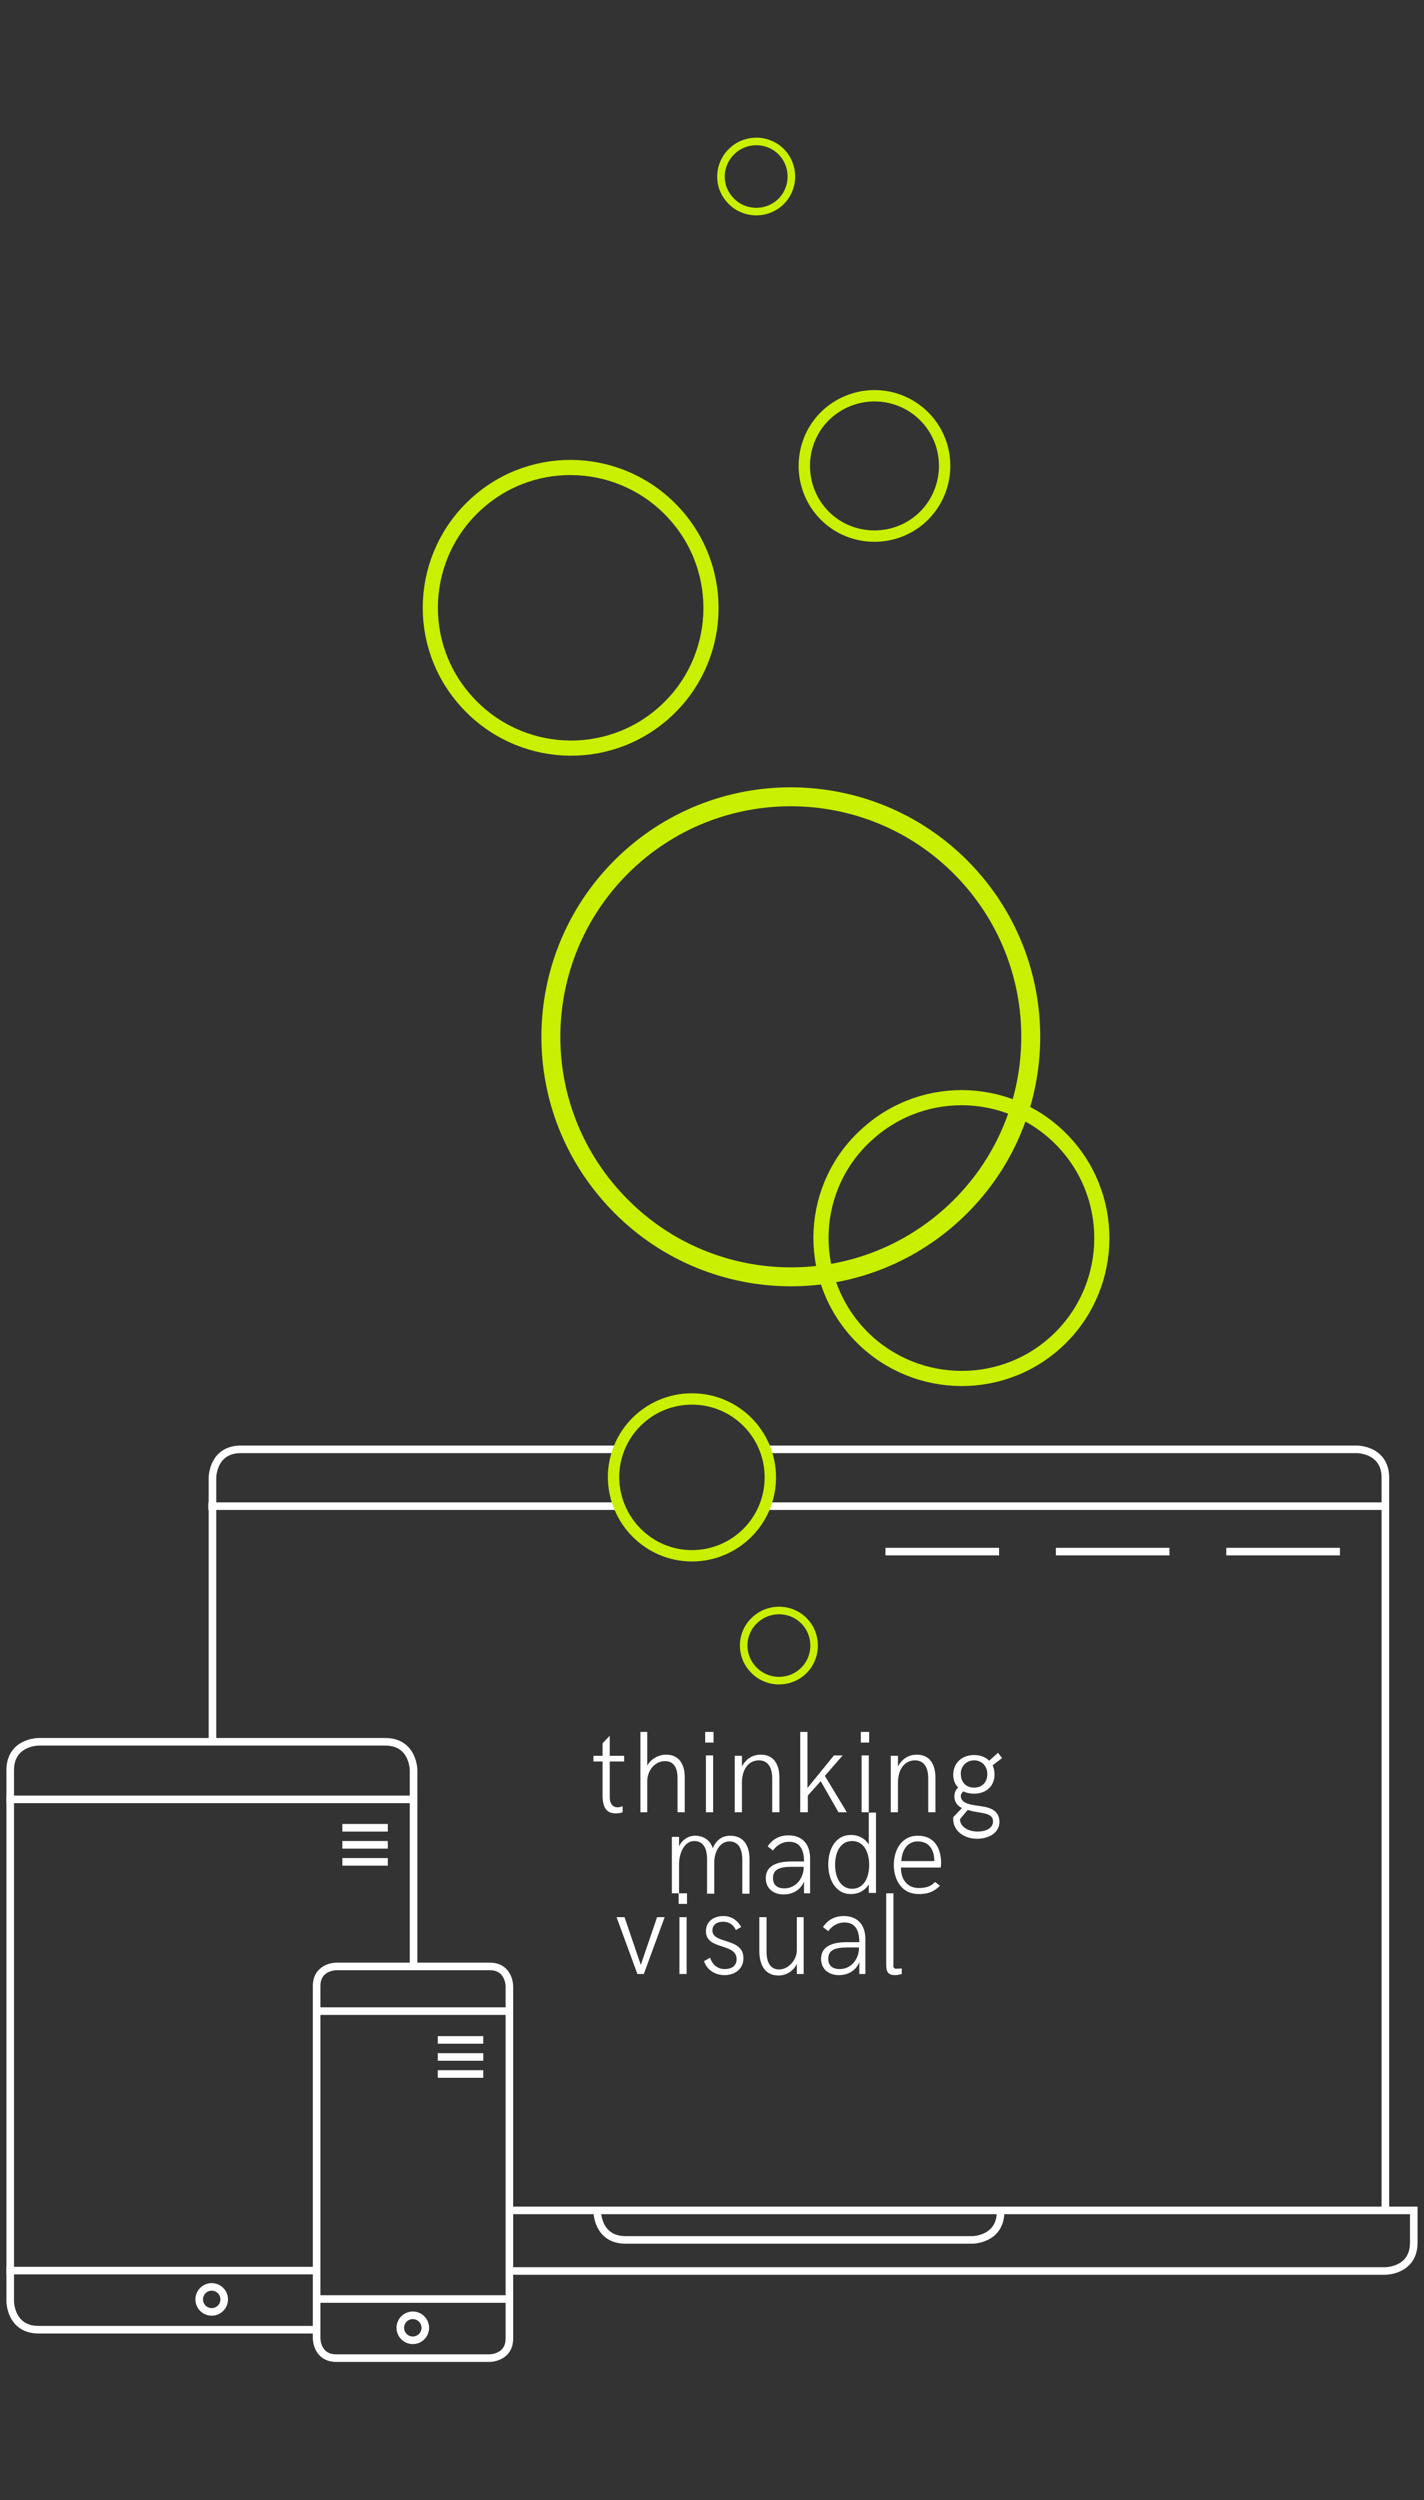<?xml version="1.0" encoding="utf-8"?>
<!-- Generator: Adobe Illustrator 22.0.1, SVG Export Plug-In . SVG Version: 6.00 Build 0)  -->
<svg version="1.1" id="Ebene_1" xmlns="http://www.w3.org/2000/svg" xmlns:xlink="http://www.w3.org/1999/xlink" x="0px" y="0px"
	 viewBox="0 0 376 660" style="enable-background:new 0 0 376 660;" xml:space="preserve">
<rect x="0" y="0" width="376" height="660" fill="#333333" stroke="none"/>
<style type="text/css">
	.st0{clip-path:url(#SVGID_2_);fill:none;stroke:#FFFFFF;stroke-width:2;}
	.st1{fill:none;stroke:#FFFFFF;stroke-width:2;}
	.st2{clip-path:url(#SVGID_4_);fill:none;stroke:#FFFFFF;stroke-width:2;}
	.st3{clip-path:url(#SVGID_6_);fill:none;stroke:#FFFFFF;stroke-width:2;}
	.st4{clip-path:url(#SVGID_8_);fill:none;stroke:#FFFFFF;stroke-width:2;}
	.st5{clip-path:url(#SVGID_10_);fill:none;stroke:#FFFFFF;stroke-width:2;}
	.st6{clip-path:url(#SVGID_10_);fill:#FFFFFF;}
	.st7{clip-path:url(#SVGID_10_);fill:none;stroke:#C8F000;stroke-width:4;}
	.st8{clip-path:url(#SVGID_10_);fill:none;stroke:#C8F000;stroke-width:5;}
	.st9{clip-path:url(#SVGID_10_);fill:none;stroke:#C8F000;stroke-width:3;}
	.st10{clip-path:url(#SVGID_10_);fill:none;stroke:#C8F000;stroke-width:2;}
	.st11{clip-path:url(#SVGID_12_);fill:none;stroke:#C8F000;stroke-width:3;}
</style>
<g>
	<defs>
		<rect id="SVGID_1_" width="376" height="660"/>
	</defs>
	<clipPath id="SVGID_2_">
		<use xlink:href="#SVGID_1_"  style="overflow:visible;"/>
	</clipPath>
	<path class="st0" d="M88.8,519.1c0,0-5.2,0-5.2,5.2v93c0,0,0,5.2,5.2,5.2h40.5c0,0,5.2,0,5.2-5.2v-93c0,0,0-5.2-5.2-5.2H88.8z"/>
</g>
<line class="st1" x1="82.9" y1="606.9" x2="135.2" y2="606.9"/>
<line class="st1" x1="82.9" y1="530.9" x2="135.2" y2="530.9"/>
<g>
	<defs>
		<rect id="SVGID_3_" width="376" height="660"/>
	</defs>
	<clipPath id="SVGID_4_">
		<use xlink:href="#SVGID_3_"  style="overflow:visible;"/>
	</clipPath>
	<ellipse class="st2" cx="109" cy="614.5" rx="3.3" ry="3.3"/>
</g>
<line class="st1" x1="115.6" y1="538.5" x2="127.6" y2="538.5"/>
<line class="st1" x1="115.6" y1="543" x2="127.6" y2="543"/>
<line class="st1" x1="115.6" y1="547.5" x2="127.6" y2="547.5"/>
<g>
	<defs>
		<rect id="SVGID_5_" width="376" height="660"/>
	</defs>
	<clipPath id="SVGID_6_">
		<use xlink:href="#SVGID_5_"  style="overflow:visible;"/>
	</clipPath>
	<line class="st3" x1="1.7" y1="475" x2="110.1" y2="475"/>
	<ellipse class="st3" cx="55.9" cy="607" rx="3.3" ry="3.3"/>
	<path class="st3" d="M109.2,519.3v-52c0,0,0-7.5-7.5-7.5H10.2c0,0-7.5,0-7.5,7.5v140.2c0,0,0,7.5,7.5,7.5h73.6"/>
</g>
<line class="st1" x1="90.4" y1="482.5" x2="102.4" y2="482.5"/>
<line class="st1" x1="90.4" y1="487" x2="102.4" y2="487"/>
<line class="st1" x1="90.4" y1="491.5" x2="102.4" y2="491.5"/>
<line class="st1" x1="55" y1="397.6" x2="163.9" y2="397.6"/>
<path class="st1" d="M264.2,584.4"/>
<g>
	<defs>
		<rect id="SVGID_7_" width="376" height="660"/>
	</defs>
	<clipPath id="SVGID_8_">
		<use xlink:href="#SVGID_7_"  style="overflow:visible;"/>
	</clipPath>
	<path class="st4" d="M157.7,583.8c0,0,0,7.5,7.5,7.5h91.5c0,0,7.5,0,7.5-7.5"/>
</g>
<line class="st1" x1="323.8" y1="409.6" x2="353.8" y2="409.6"/>
<line class="st1" x1="278.8" y1="409.6" x2="308.8" y2="409.6"/>
<line class="st1" x1="233.8" y1="409.6" x2="263.8" y2="409.6"/>
<g>
	<defs>
		<rect id="SVGID_9_" width="376" height="660"/>
	</defs>
	<clipPath id="SVGID_10_">
		<use xlink:href="#SVGID_9_"  style="overflow:visible;"/>
	</clipPath>
	<path class="st5" d="M56.1,460v-69.9c0,0,0-7.5,7.5-7.5h99.7"/>
	<path class="st5" d="M134.8,599.5h231c0,0,7.5,0,7.5-7.5v-8.5H134.6"/>
	<line class="st5" x1="1.7" y1="599.4" x2="83.8" y2="599.4"/>
	<path class="st6" d="M236.3,521.4c0.7,0,1.4-0.2,1.8-0.3v-1.5c-0.3,0.1-0.9,0.1-1.6,0.1c-0.8,0-0.6-1.2-0.6-0.8v-19.1H234v18.2
		C234,519.7,233.9,521.4,236.3,521.4 M221.7,519.8c-1.6,0-3-0.7-3-2.7c0-2.3,1.7-3,5-3h3.1C226.9,516.7,225.1,519.8,221.7,519.8
		 M221.5,521.4c2.2,0,4.4-1,5.4-3.4v3.1h1.6v-9.2c0-3.7-2-6.1-5.7-6.1c-2.4,0-4.2,1-5.5,2.9l1.4,1.1c0.7-1,2.1-2.3,4.3-2.3
		c2.9,0,3.9,2.2,3.9,5.2h-3.3c-4.5,0-6.8,1.5-6.8,4.4C216.8,519.8,218.8,521.4,221.5,521.4 M205.6,521.5c2.5,0,4.3-1.8,4.8-3.1v2.7
		h1.8v-15h-1.8v8.7c0,2.6-2.2,5.1-4.7,5.1c-2.7,0-3.3-2.6-3.3-4.7v-9.1h-1.9v8.9C200.5,518.6,201.9,521.5,205.6,521.5 M191.3,521.4
		c2.6,0,5-1.5,5-4.5c0-5.5-8.2-3.6-8.2-7.3c0-1.4,1.1-2.3,2.8-2.3c1.6,0,2.8,0.8,3.4,2.2l1.4-0.8c-0.9-1.7-2.5-2.9-4.7-2.9
		c-2.5,0-4.6,1.4-4.6,4c0,5.1,8.1,3,8.1,7.4c0,1.8-1.4,2.6-3.1,2.6c-2,0-3.3-1.2-3.9-3l-1.6,0.9
		C186.5,519.7,188.5,521.4,191.3,521.4 M179.4,521.1h1.9v-15h-1.9V521.1z M179.2,502.6h2.2v-2.8h-2.2V502.6z M168.3,521.1h1.7
		l5.5-15h-2l-4.3,12.6l-4.3-12.6h-2.1L168.3,521.1z"/>
	<path class="st6" d="M238,491.3c0.1-2.7,1.5-5.2,4.3-5.2c3.4,0,4.4,2.7,4.4,5.2H238z M242.6,500c2.4,0,4-0.6,5.6-2.2l-1.3-1
		c-1.2,1.3-2.6,1.6-4.4,1.6c-3.1,0-4.7-2.6-4.6-5.4h10.5c0-0.3,0.1-0.7,0.1-1.1c0-3.5-1.4-7.3-6.2-7.3c-4.2,0-6.3,3.7-6.3,7.8
		C236.1,496.5,238.2,500,242.6,500 M225,498.6c-3.1,0-4.5-3.1-4.5-6.3c0-3.2,1.3-6.3,4.5-6.3c3.2,0,4.5,3.1,4.5,6.3
		C229.5,495.5,228.2,498.6,225,498.6 M229.4,478.5v8.4c-1-1.5-2.5-2.5-4.8-2.5c-3.8,0-5.9,3.5-5.9,7.8c0,4.3,2.2,7.8,5.9,7.8
		c2.4,0,3.8-1.1,4.8-2.5v2.2h1.9v-21.2H229.4z M207.1,498.5c-1.6,0-3-0.7-3-2.7c0-2.3,1.7-3,5-3h3.1
		C212.3,495.3,210.5,498.5,207.1,498.5 M206.9,500.1c2.2,0,4.4-1,5.4-3.4v3.1h1.6v-9.2c0-3.7-2-6.1-5.7-6.1c-2.4,0-4.2,1-5.5,2.9
		l1.4,1.1c0.7-1,2.1-2.3,4.3-2.3c2.9,0,3.9,2.2,3.9,5.2H209c-4.5,0-6.8,1.5-6.8,4.4C202.2,498.5,204.2,500.1,206.9,500.1
		 M177.4,499.8h1.9v-7.7c0-2.9,1.4-6.1,4-6.1c2.8,0,3.4,2.6,3.4,4.8v9.1h1.9v-8.3c0-2.6,1.4-5.5,4-5.5c2.8,0,3.4,2.7,3.4,4.8v9h1.9
		v-9.1c0-3.4-1.4-6.2-5.1-6.2c-2.2,0-3.7,1.2-4.6,3.3c-0.7-2.2-2.5-3.3-4.7-3.3c-2,0-3.6,1.4-4.2,2.8v-2.5h-1.9V499.8z"/>
	<path class="st6" d="M258.2,483.5c-3.1,0-4.8-1.7-4.7-3.3l2-2.4c0.5,0.1,1.1,0.3,1.6,0.4c2.6,0.5,5.1,0.5,5.1,2.6
		C262.2,482.7,260.2,483.5,258.2,483.5 M257.2,464.7c2.2,0,3.5,1.7,3.5,3.6c0,2.2-1.4,3.6-3.5,3.6c-2.1,0-3.5-1.4-3.5-3.6
		C253.6,466.5,255,464.7,257.2,464.7 M257.6,476.6c-2-0.3-3.9-0.8-3.9-2.5c0-0.5,0.3-0.9,0.7-1.2c0.8,0.4,1.8,0.6,2.8,0.6
		c3.1,0,5.4-1.9,5.4-5.1c0-0.9-0.2-1.7-0.5-2.4l2.5-1.9l-1.1-1.4l-2.3,2.1c-0.9-0.9-2.3-1.5-4-1.5c-3.1,0-5.5,2-5.5,5.2
		c0,1.4,0.5,2.6,1.3,3.4c-0.8,0.7-1,1.6-1,2.3c0,1.5,0.8,2.5,2,3.1l-2.3,2.4c0,0.2,0,0.4,0,0.6c0,2.8,2.6,5.1,6.3,5.1
		c3,0,5.9-1.5,5.9-4.5C263.8,477.4,260.7,477,257.6,476.6 M235.2,478.4h1.9v-7.7c0-4,2-6,4.5-6c2.8,0,3.5,2.6,3.5,4.7v9h1.9v-9.1
		c0-3.4-1.4-6.1-4.9-6.1c-2.4,0-4,1.3-5,3.1v-2.8h-1.9V478.4z M227.5,478.4h1.9v-15h-1.9V478.4z M227.3,460h2.2v-2.8h-2.2V460z
		 M211.4,478.4h1.9V474l3.4-3.8l4.7,8.2h2.2l-5.8-9.6l4.7-5.4h-2.3l-7,8.6v-14.8h-1.9V478.4z M194,478.4h1.9v-7.7c0-4,2-6,4.5-6
		c2.8,0,3.5,2.6,3.5,4.7v9h1.9v-9.1c0-3.4-1.4-6.1-4.9-6.1c-2.4,0-4,1.3-5,3.1v-2.8H194V478.4z M186.4,478.4h1.9v-15h-1.9V478.4z
		 M186.2,460h2.2v-2.8h-2.2V460z M169.1,478.4h1.8v-8.2c0-2.8,2-5.3,4.7-5.3c2.7,0,3.3,2.4,3.3,4.5v9h1.9v-9.3
		c0-3.2-1.4-5.9-4.9-5.9c-2.1,0-4.1,1.2-5,2.9v-8.9h-1.8V478.4z M162.6,478.7c0.9,0,1.6-0.2,1.8-0.3v-1.6c-0.5,0.2-0.9,0.3-1.4,0.3
		c-1.1,0-2-0.9-2-2.6V465h3.8v-1.5h-3.8v-5.3l-1.9,2v3.3h-2.4v1.5h2.4v9.6C159.3,477,160,478.7,162.6,478.7"/>
	<path class="st7" d="M226.3,351.6c13.7,15.2,37.2,16.5,52.4,2.8c15.2-13.7,16.4-37.2,2.7-52.4c-13.7-15.2-37.1-16.4-52.3-2.7
		C213.8,312.9,212.6,336.3,226.3,351.6z"/>
	<path class="st8" d="M161.8,316.1c23.4,26,63.4,28.1,89.4,4.7c26-23.4,28.1-63.5,4.7-89.5c-23.4-26-63.5-28.1-89.5-4.7
		C140.4,250.1,138.3,290.1,161.8,316.1z"/>
	<path class="st7" d="M123.2,185.2c13.7,15.2,37.1,16.5,52.3,2.8c15.2-13.7,16.4-37.1,2.7-52.3c-13.7-15.2-37.1-16.5-52.3-2.8
		C110.7,146.6,109.4,170,123.2,185.2z"/>
	<path class="st9" d="M217.1,135.4c6.8,7.6,18.6,8.2,26.2,1.4c7.6-6.9,8.2-18.6,1.4-26.2c-6.9-7.6-18.5-8.2-26.2-1.4
		C210.9,116,210.3,127.8,217.1,135.4z"/>
	<path class="st10" d="M192.8,52.8c3.4,3.8,9.3,4.1,13.1,0.7c3.8-3.4,4.1-9.3,0.7-13.1c-3.4-3.8-9.3-4.1-13.1-0.7
		C189.6,43.2,189.3,49,192.8,52.8z"/>
	<path class="st10" d="M198.8,440.6c3.4,3.8,9.3,4.1,13.1,0.7c3.8-3.4,4.1-9.3,0.7-13.1c-3.4-3.8-9.3-4.1-13.1-0.7
		C195.6,430.9,195.3,436.8,198.8,440.6z"/>
	<path class="st5" d="M201.9,382.6h156.4c0,0,7.5,0,7.5,7.5v193.1"/>
</g>
<line class="st1" x1="201.6" y1="397.6" x2="365.5" y2="397.6"/>
<g>
	<defs>
		<rect id="SVGID_11_" width="376" height="660"/>
	</defs>
	<clipPath id="SVGID_12_">
		<use xlink:href="#SVGID_11_"  style="overflow:visible;"/>
	</clipPath>
	<path class="st11" d="M182.7,410.7c11.4,0,20.7-9.2,20.7-20.7c0-11.4-9.2-20.7-20.7-20.7c-11.4,0-20.7,9.2-20.7,20.7
		C162.1,401.4,171.3,410.7,182.7,410.7z"/>
</g>
</svg>
